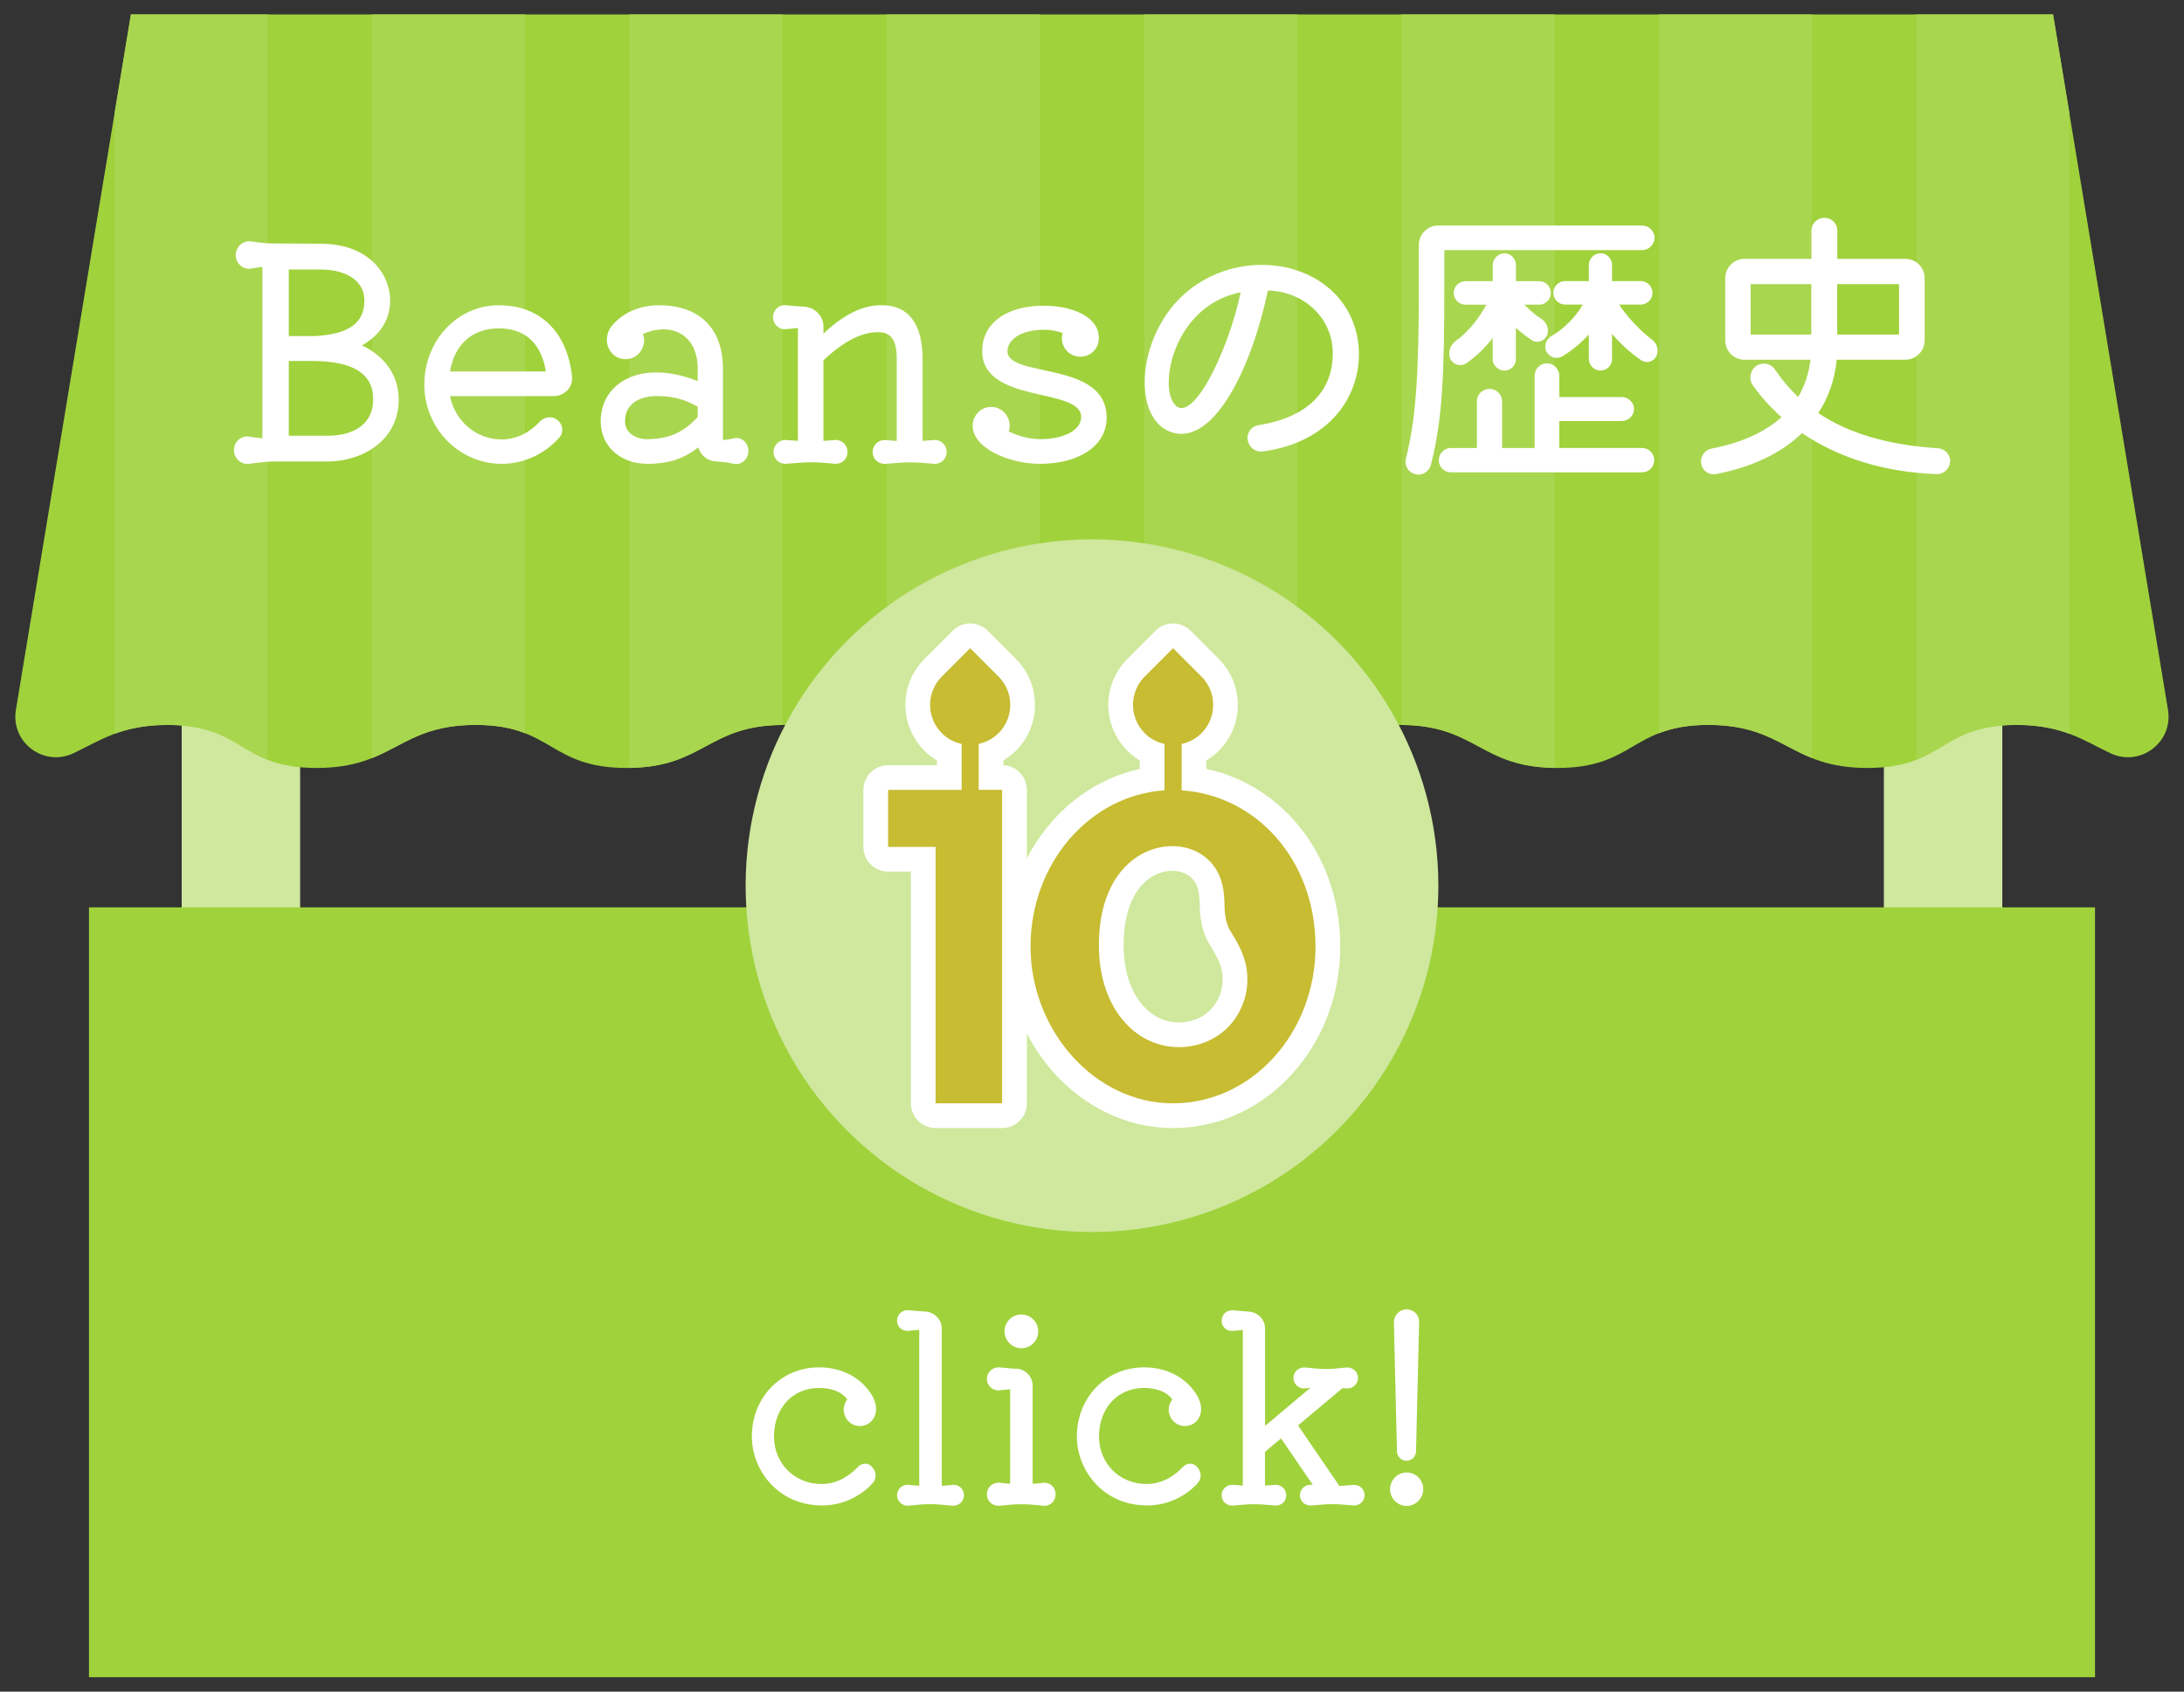 <?xml version="1.0" encoding="UTF-8"?><svg id="_レイヤー_1" xmlns="http://www.w3.org/2000/svg" viewBox="0 0 355 275"><rect x="0" y="0" width="355" height="275" fill="#333333" stroke="none"/><defs><style>.cls-1{stroke:#cfe89d;stroke-width:19.25px;}.cls-1,.cls-2{fill:none;stroke-linecap:round;stroke-linejoin:round;}.cls-2{stroke:#fff;stroke-width:8.04px;}.cls-3{fill:#cfe89d;}.cls-3,.cls-4,.cls-5,.cls-6,.cls-7{stroke-width:0px;}.cls-4{fill:#c7bc32;}.cls-5{fill:#a9d64f;}.cls-6{fill:#a0d23c;}.cls-7{fill:#fff;}</style></defs><line class="cls-1" x1="39.16" y1="79.9" x2="39.16" y2="153.26"/><line class="cls-1" x1="315.84" y1="80.37" x2="315.84" y2="153.74"/><rect class="cls-6" x="14.46" y="147.5" width="326.08" height="125.15"/><path class="cls-6" d="M21.28,2.35h312.43l18.69,113.06c.87,5.25-4.51,9.31-9.33,7.05-4.32-2.03-7.7-4.61-15.31-4.61-12.52,0-11.61,6.99-24.22,6.99-12.6,0-13.35-6.99-25.87-6.99s-11.94,6.99-24.55,6.99c-12.6,0-13.02-6.99-25.54-6.99-12.52,0-12.27,6.99-24.87,6.99-12.6,0-12.69-6.99-25.21-6.99-12.52,0-12.6,6.99-25.21,6.99-12.61,0-12.36-6.99-24.88-6.99-12.52,0-12.94,6.99-25.54,6.99-12.61,0-12.03-6.99-24.55-6.99-12.52,0-13.27,6.99-25.87,6.99-12.61,0-11.7-6.99-24.22-6.99-7.62,0-11,2.59-15.32,4.61-4.82,2.26-10.2-1.8-9.33-7.05L21.28,2.35Z"/><path class="cls-7" d="M141.83,241.12c-2.07,2.28-5.1,3.61-8.17,3.61-7.22,0-11.45-5.77-11.45-11.2,0-6.35,4.73-11.25,10.91-11.25,3.2,0,5.94,1.2,7.8,3.4,1.45,1.7,1.87,3.44,1.12,4.81-.46.87-1.41,1.37-2.41,1.33-1.45-.08-2.53-1.33-2.49-2.78.04-.58.25-1.12.58-1.54-.83-1.2-2.45-1.87-4.61-1.87-4.27,0-7.3,3.28-7.3,7.89,0,4.36,3.32,7.72,7.72,7.72,2.16,0,4.19-.95,5.89-2.74.66-.75,1.74-.75,2.32-.04.75.79.79,1.91.08,2.66Z"/><path class="cls-7" d="M156.69,243.07c0,1-.87,1.78-1.87,1.7-1.74-.17-2.57-.25-3.57-.25-1.16,0-1.95.08-3.57.25-1,.08-1.87-.71-1.87-1.7s.83-1.78,1.87-1.7c.54.04,1.16.12,1.74.17v-25.36c-.62.04-1.2.12-1.78.17-1,.08-1.83-.66-1.83-1.66s.83-1.78,1.87-1.7c.83.08,1.74.17,2.66.21,1.49.04,2.74,1.29,2.74,2.74v25.61c.58-.04,1.2-.12,1.74-.17,1.04-.08,1.87.66,1.87,1.7Z"/><path class="cls-7" d="M160.42,242.9c0-1.12.91-1.95,2.03-1.87.54.08,1.12.12,1.74.17v-15.35c-.62.04-1.2.08-1.74.17-1.12.08-2.03-.75-2.03-1.87s.96-1.95,2.03-1.87c2.24.21,2.16.21,2.66.21,1.49,0,2.74,1.25,2.74,2.74v15.98c.62-.04,1.2-.08,1.74-.17,1.12-.08,1.99.75,1.99,1.87s-.87,1.95-1.99,1.87c-1.12-.12-2.41-.25-3.57-.25s-2.45.12-3.57.25c-1.12.08-2.03-.75-2.03-1.87ZM163.28,216.43c0-1.54,1.24-2.74,2.74-2.74s2.74,1.2,2.74,2.74-1.24,2.74-2.74,2.74-2.74-1.24-2.74-2.74Z"/><path class="cls-7" d="M194.66,241.12c-2.07,2.28-5.1,3.61-8.17,3.61-7.22,0-11.45-5.77-11.45-11.2,0-6.35,4.73-11.25,10.91-11.25,3.2,0,5.94,1.2,7.8,3.4,1.45,1.7,1.87,3.44,1.12,4.81-.46.87-1.41,1.37-2.41,1.33-1.45-.08-2.53-1.33-2.49-2.78.04-.58.25-1.12.58-1.54-.83-1.2-2.45-1.87-4.61-1.87-4.27,0-7.3,3.28-7.3,7.89,0,4.36,3.32,7.72,7.72,7.72,2.16,0,4.19-.95,5.89-2.74.66-.75,1.74-.75,2.32-.04.75.79.79,1.91.08,2.66Z"/><path class="cls-7" d="M221.8,243.07c0,1-.83,1.74-1.87,1.66-1.7-.17-2.53-.21-3.4-.21-1,0-1.74.08-3.36.21-1.04.08-1.87-.66-1.87-1.66s.83-1.78,1.87-1.7h.21l-5.15-7.55-2.61,2.2v5.48l1.58-.12c1.04-.08,1.87.66,1.87,1.7s-.83,1.74-1.87,1.66c-1.7-.17-2.53-.21-3.36-.21-.95,0-1.29.04-3.4.21-1.04.08-1.87-.66-1.87-1.66s.83-1.78,1.87-1.7l1.58.12v-25.31c-.54.04-1.08.12-1.62.17-1,.08-1.83-.66-1.83-1.66s.83-1.78,1.87-1.7c.83.08,1.7.17,2.45.21,1.49.04,2.74,1.25,2.74,2.74v15.85l7.35-6.18c-.29.04-.58.04-.87.08-1,.08-1.87-.71-1.87-1.7s.87-1.78,1.87-1.7c1.74.17,2.53.25,3.36.25,1.04,0,1.74-.08,3.4-.25,1-.08,1.87.71,1.87,1.7s-.87,1.78-1.87,1.7c-.21,0-.46-.04-.66-.04l-7.22,6.06,6.72,9.84c.75-.04,1.54-.12,2.24-.17,1.04-.08,1.87.66,1.87,1.7Z"/><path class="cls-7" d="M225.95,242.07c0-1.45,1.2-2.7,2.7-2.7s2.7,1.25,2.7,2.7-1.2,2.74-2.7,2.74-2.7-1.24-2.7-2.74ZM227.07,235.93l-.5-21c0-1.12.91-2.08,2.07-2.08s2.08.95,2.03,2.08l-.5,21c0,.83-.71,1.54-1.54,1.54s-1.54-.66-1.58-1.54Z"/><path class="cls-5" d="M18.64,18.31v100.98c2.27-.84,4.95-1.44,8.6-1.44,9.03,0,11.1,3.63,16.26,5.65V2.35h-22.22l-2.64,15.96Z"/><path class="cls-5" d="M60.48,123.23c5.18-2.06,8.22-5.39,16.86-5.39,3.51,0,5.97.56,8,1.35V2.35h-24.86v120.88Z"/><path class="cls-5" d="M102.32,124.82c12.08-.16,12.74-6.87,24.86-6.97V2.35h-24.86v122.47Z"/><path class="cls-5" d="M144.15,123.47c2.09.8,4.6,1.36,8.16,1.36,8.86,0,11.55-3.45,16.7-5.5V2.35h-24.86v121.12Z"/><path class="cls-5" d="M185.99,119.32c5.18,2.05,7.85,5.51,16.73,5.51,3.54,0,6.05-.56,8.12-1.35V2.35h-24.86v116.97Z"/><path class="cls-5" d="M227.82,117.85c12.13.09,12.8,6.79,24.86,6.97V2.35h-24.86v115.51Z"/><path class="cls-5" d="M269.66,119.2c2.03-.79,4.5-1.36,8.02-1.36,8.62,0,11.66,3.32,16.84,5.38V2.35h-24.86v116.85Z"/><path class="cls-5" d="M311.5,123.5c5.18-2.03,7.23-5.66,16.27-5.66,3.65,0,6.32.6,8.59,1.44V18.3l-2.64-15.95h-22.22v121.16Z"/><circle class="cls-3" cx="177.5" cy="143.98" r="56.3"/><path class="cls-2" d="M162.31,119.19c2.54-2.54,2.54-6.67,0-9.21l-4.61-4.61-4.61,4.61c-2.54,2.54-2.54,6.67,0,9.21.92.92,2.04,1.49,3.22,1.75v7.47h-11.95v9.26h7.72v41.69h10.81v-50.96h-3.81v-7.47c1.18-.26,2.31-.83,3.22-1.75Z"/><path class="cls-2" d="M192.07,128.48v-7.54c1.18-.26,2.3-.83,3.22-1.75,2.54-2.54,2.54-6.67,0-9.21l-4.61-4.61-4.61,4.61c-2.54,2.54-2.54,6.67,0,9.21.92.92,2.04,1.49,3.22,1.75v7.54c-12.14.79-21.78,11.84-21.78,25.4s10.37,25.48,23.16,25.48,23.16-11.41,23.16-25.48-9.63-24.61-21.78-25.4ZM201.85,163.63c-1.19,2.77-3.38,4.85-6.17,5.87-1.34.49-2.72.73-4.08.73-2.36,0-4.67-.73-6.67-2.15-1.97-1.4-3.58-3.44-4.66-5.91-1.15-2.61-1.7-5.63-1.65-8.97.06-3.62.76-6.73,2.09-9.26,1.19-2.27,2.9-4.04,4.94-5.14,3.12-1.68,6.87-1.67,9.56.04,1.57,1,2.66,2.41,3.25,4.18.47,1.44.56,2.93.58,4.32.02,1.58.37,3.06.93,3.97.88,1.43,1.36,2.26,1.85,3.39,1.24,2.83,1.25,6.09.03,8.93Z"/><path class="cls-7" d="M162.31,119.19c2.54-2.54,2.54-6.67,0-9.21l-4.61-4.61-4.61,4.61c-2.54,2.54-2.54,6.67,0,9.21.92.92,2.04,1.49,3.22,1.75v7.47h-11.95v9.26h7.72v41.69h10.81v-50.96h-3.81v-7.47c1.18-.26,2.31-.83,3.22-1.75Z"/><path class="cls-7" d="M192.07,128.48v-7.54c1.18-.26,2.3-.83,3.22-1.75,2.54-2.54,2.54-6.67,0-9.21l-4.61-4.61-4.61,4.61c-2.54,2.54-2.54,6.67,0,9.21.92.92,2.04,1.49,3.22,1.75v7.54c-12.14.79-21.78,11.84-21.78,25.4s10.37,25.48,23.16,25.48,23.16-11.41,23.16-25.48-9.63-24.61-21.78-25.4ZM201.85,163.63c-1.19,2.77-3.38,4.85-6.17,5.87-1.34.49-2.72.73-4.08.73-2.36,0-4.67-.73-6.67-2.15-1.97-1.4-3.58-3.44-4.66-5.91-1.15-2.61-1.7-5.63-1.65-8.97.06-3.62.76-6.73,2.09-9.26,1.19-2.27,2.9-4.04,4.94-5.14,3.12-1.68,6.87-1.67,9.56.04,1.57,1,2.66,2.41,3.25,4.18.47,1.44.56,2.93.58,4.32.02,1.58.37,3.06.93,3.97.88,1.43,1.36,2.26,1.85,3.39,1.24,2.83,1.25,6.09.03,8.93Z"/><path class="cls-4" d="M162.31,119.19c2.54-2.54,2.54-6.67,0-9.21l-4.61-4.61-4.61,4.61c-2.54,2.54-2.54,6.67,0,9.21.92.92,2.04,1.49,3.22,1.75v7.47h-11.95v9.26h7.72v41.69h10.81v-50.96h-3.81v-7.47c1.18-.26,2.31-.83,3.22-1.75Z"/><path class="cls-4" d="M192.07,128.48v-7.54c1.18-.26,2.3-.83,3.22-1.75,2.54-2.54,2.54-6.67,0-9.21l-4.61-4.61-4.61,4.61c-2.54,2.54-2.54,6.67,0,9.21.92.92,2.04,1.49,3.22,1.75v7.54c-12.14.79-21.78,11.84-21.78,25.4s10.37,25.48,23.16,25.48,23.16-11.41,23.16-25.48-9.63-24.61-21.78-25.4ZM201.85,163.63c-1.19,2.77-3.38,4.85-6.17,5.87-1.34.49-2.72.73-4.08.73-2.36,0-4.67-.73-6.67-2.15-1.97-1.4-3.58-3.44-4.66-5.91-1.15-2.61-1.7-5.63-1.65-8.97.06-3.62.76-6.73,2.09-9.26,1.19-2.27,2.9-4.04,4.94-5.14,3.12-1.68,6.87-1.67,9.56.04,1.57,1,2.66,2.41,3.25,4.18.47,1.44.56,2.93.58,4.32.02,1.58.37,3.06.93,3.97.88,1.43,1.36,2.26,1.85,3.39,1.24,2.83,1.25,6.09.03,8.93Z"/><path class="cls-7" d="M64.81,64.92c0,6.91-6.2,10.1-11.53,10.1h-8.86c-1.29,0-2.67.24-3.91.38-1.29.19-2.48-.86-2.48-2.24s1.19-2.38,2.48-2.19c.67.14,1.38.19,2.14.29v-27.88c-.62.1-1.24.14-1.86.29-1.29.19-2.48-.86-2.48-2.19s1.19-2.43,2.48-2.24c.95.14,2.05.29,3,.33l8.24.05c8.39,0,11.39,5.38,11.39,9.24,0,3.05-1.62,5.62-4.58,7.29,3.81,1.81,5.96,4.96,5.96,8.77ZM52.04,43.81h-5.1v10.82h4.24c5.53-.29,8.05-2.14,8.05-5.77,0-3.1-2.76-5.05-7.2-5.05ZM46.94,70.83h6.34c4.67,0,7.39-2.24,7.39-5.91,0-4.19-3.29-6.24-10.01-6.24h-3.72v12.15Z"/><path class="cls-7" d="M73.15,64.39c.81,4.1,4.29,7.05,8.39,7.05,2.24,0,4.43-1,6.1-2.81.76-.86,2-1.05,2.86-.43,1,.71,1.19,2,.48,2.86-2.38,2.72-5.81,4.34-9.43,4.34-6.96,0-12.58-5.81-12.58-12.87s5.29-12.91,12.1-12.91,11.15,4.43,11.91,11.58c.19,1.72-1.19,3.19-3,3.19h-16.82ZM73.15,60.39h15.58c-.76-4.62-3.38-7.01-7.67-7.01s-7.2,2.62-7.91,7.01Z"/><path class="cls-7" d="M121.65,73.3c0,1.33-1.1,2.33-2.38,2.1-.95-.24-1.91-.33-2.72-.38-1.48,0-2.67-1-3.05-2.29-2.24,1.76-4.72,2.67-8.24,2.67-4.43,0-7.62-2.86-7.62-6.91,0-6.43,6.77-10.15,15.77-6.53v-2c0-5.91-4.67-7.58-8.91-5.67.76,1.95-.76,4.19-2.96,4.1-2.72-.14-3.86-3.48-1.95-5.58,1.76-2.05,4.53-3.19,7.53-3.19,6.58,0,10.39,3.76,10.39,10.34v11.58c.57-.05,1.19-.14,1.76-.29,1.24-.29,2.38.71,2.38,2.05ZM113.41,67.78v-1.67c-1.33-.71-3.15-1.72-6.62-1.72-3.24,0-5.19,1.53-5.19,4.1,0,1.72,1.52,2.91,3.67,2.91,3.57-.1,5.77-1.05,8.15-3.62Z"/><path class="cls-7" d="M153.87,73.49c0,1.14-.95,2-2.1,1.91-1.95-.19-2.91-.24-3.91-.24-1.14,0-2,.1-3.91.24-1.14.1-2.1-.76-2.1-1.91s.95-2.05,2.1-1.95l1.81.14v-13.34c0-3.1-.91-4.34-3.05-4.34-2.67,0-5.58,1.48-8.86,4.57v13.1l1.81-.14c1.14-.1,2.1.76,2.1,1.95s-.95,2-2.1,1.91c-1.95-.19-2.91-.24-3.91-.24-1.14,0-2,.1-3.91.24-1.14.1-2.1-.76-2.1-1.91s.95-2.05,2.1-1.95l1.86.14v-18.35c-.67.05-1.33.14-2,.19-1.1.1-2.05-.81-2.05-1.95s.95-2.05,2.1-1.95c.91.1,1.95.19,2.95.24,1.76.1,3.15,1.52,3.15,3.19v1.19c3.34-3.15,6.39-4.62,9.44-4.62,4.38,0,6.67,3,6.67,8.77v13.29l1.81-.14c1.14-.1,2.1.76,2.1,1.95Z"/><path class="cls-7" d="M179.88,67.92c0,4.48-4.38,7.48-10.86,7.48-5,0-11.1-2.57-10.91-6.39.1-1.62,1.43-2.86,3-2.86,2.1,0,3.48,2.1,2.86,4,1.38.62,3.15,1.24,5.05,1.24,3.91,0,6.62-1.43,6.72-3.48.29-5.15-16.82-2-16.06-11.44.33-4.19,4.19-6.77,9.96-6.77s9.48,2.53,8.91,5.81c-.19,1.43-1.48,2.48-2.96,2.48-2,0-3.43-1.95-2.86-3.86-.91-.33-1.91-.52-3.1-.52-3.24,0-5.62,1.29-5.86,3.24-.52,4.81,16.11,1.52,16.11,11.06Z"/><path class="cls-7" d="M202.8,71.49c-.19-1.14.62-2.19,1.76-2.38,8.01-1.24,12.34-5.62,12.06-12.2-.24-5.38-4.81-9.58-10.53-9.67-2.76,13.01-8.77,24.68-15.2,23.16-6.05-1.43-6.48-12.2-.91-19.82,8.39-11.34,26.78-9.48,30.36,3,2.19,7.72-2,18.06-15.15,19.82-1.14.14-2.24-.71-2.38-1.91ZM201.66,47.52c-10.44,2.05-13.15,14.25-11.01,17.82,2.76,4.67,9.01-8.15,11.01-17.82Z"/><path class="cls-7" d="M234.77,40.66v5.34c0,14.96-.29,22.21-2.19,29.59-.33,1.14-1.48,1.81-2.57,1.48-1.14-.29-1.76-1.43-1.48-2.53,1.62-6.43,2.1-13.44,2.1-28.54v-6.19c0-1.72,1.38-3.15,3.14-3.15h33.12c1.14,0,2.05.91,2.05,2s-.91,2-2.05,2h-32.12ZM266.94,72.83c1.05,0,1.95.86,1.95,2,0,1.05-.86,1.95-1.95,1.95h-31.12c-1.05,0-1.95-.86-1.95-1.95s.86-2,1.95-2h4.24v-7.62c0-1.1.95-2,2.05-2s2.05.91,2.05,2v7.62h5.29v-11.77c0-1.1.91-2,2-2s2,.91,2,2v3.48h10.15c1.05,0,2,.86,2,1.95s-.91,1.95-2,1.95h-10.15v4.38h13.49ZM250.16,49.52h-2.38c.81.86,1.76,1.67,2.72,2.29.91.57,1.33,1.67,1,2.62-.38,1-1.57,1.43-2.43.91-.91-.57-1.81-1.29-2.67-2.05v5.1c0,1.05-.86,1.86-1.86,1.86s-1.91-.86-1.91-1.86v-3.43c-1.24,1.57-2.72,3.05-4.38,4.15-.91.57-2.14.14-2.57-.91-.33-1,.05-2.19,1.05-2.86,2-1.43,3.76-3.72,4.86-5.81h-3.38c-1.05,0-1.91-.86-1.91-1.91s.86-1.91,1.91-1.91h4.43v-2.62c0-1,.86-1.91,1.91-1.91s1.86.91,1.86,1.91v2.62h3.76c1.05,0,1.91.86,1.91,1.91s-.86,1.91-1.91,1.91ZM269.27,57.86c-.48.95-1.62,1.29-2.48.71-1.71-1.14-3.38-2.67-4.76-4.29v4.1c0,1.05-.86,1.86-1.86,1.86-1.05,0-1.91-.86-1.91-1.86v-4c-1.29,1.38-2.76,2.62-4.34,3.57-.91.52-2.05.14-2.57-.81-.43-.91-.05-2,.86-2.53,2.05-1.19,4-3.19,5.05-5.1h-2.86c-1.05,0-1.91-.86-1.91-1.91s.86-1.91,1.91-1.91h3.86v-2.62c0-1,.86-1.91,1.91-1.91s1.86.91,1.86,1.91v2.62h4.67c1.05,0,1.91.86,1.91,1.91s-.86,1.91-1.91,1.91h-3.53c1.24,1.86,3.29,4.15,5.38,5.72.81.62,1.14,1.72.71,2.62Z"/><path class="cls-7" d="M316.97,75.07c-.05,1.14-1.05,2.05-2.19,2-8.39-.29-15.92-2.62-21.87-6.67-3.34,3.24-8.05,5.53-14.01,6.67-1.14.19-2.24-.57-2.38-1.72-.19-1.14.57-2.24,1.72-2.43,4.86-.95,8.62-2.67,11.34-5.1-1.76-1.57-3.33-3.29-4.67-5.19-.71-1-.43-2.43.57-3.15,1-.67,2.33-.43,3.05.62,1.1,1.62,2.33,3.1,3.76,4.43,1.05-1.76,1.72-3.81,2-6.05h-10.72c-1.76,0-3.14-1.43-3.14-3.15v-10.1c0-1.72,1.38-3.15,3.14-3.15h10.87v-4.62c0-1.1.91-2.05,2.1-2.05s2.1.91,2.1,2.05v4.62h11.06c1.76,0,3.14,1.43,3.14,3.15v10.1c0,1.72-1.38,3.15-3.14,3.15h-11.15c-.33,3.24-1.33,6.15-3,8.67,4.96,3.34,11.39,5.19,19.44,5.72,1.14.05,2.05,1.05,2,2.19ZM284.56,46.19v8.2h9.86v-8.2h-9.86ZM308.68,46.19h-10.05v8.2h10.05v-8.2Z"/></svg>